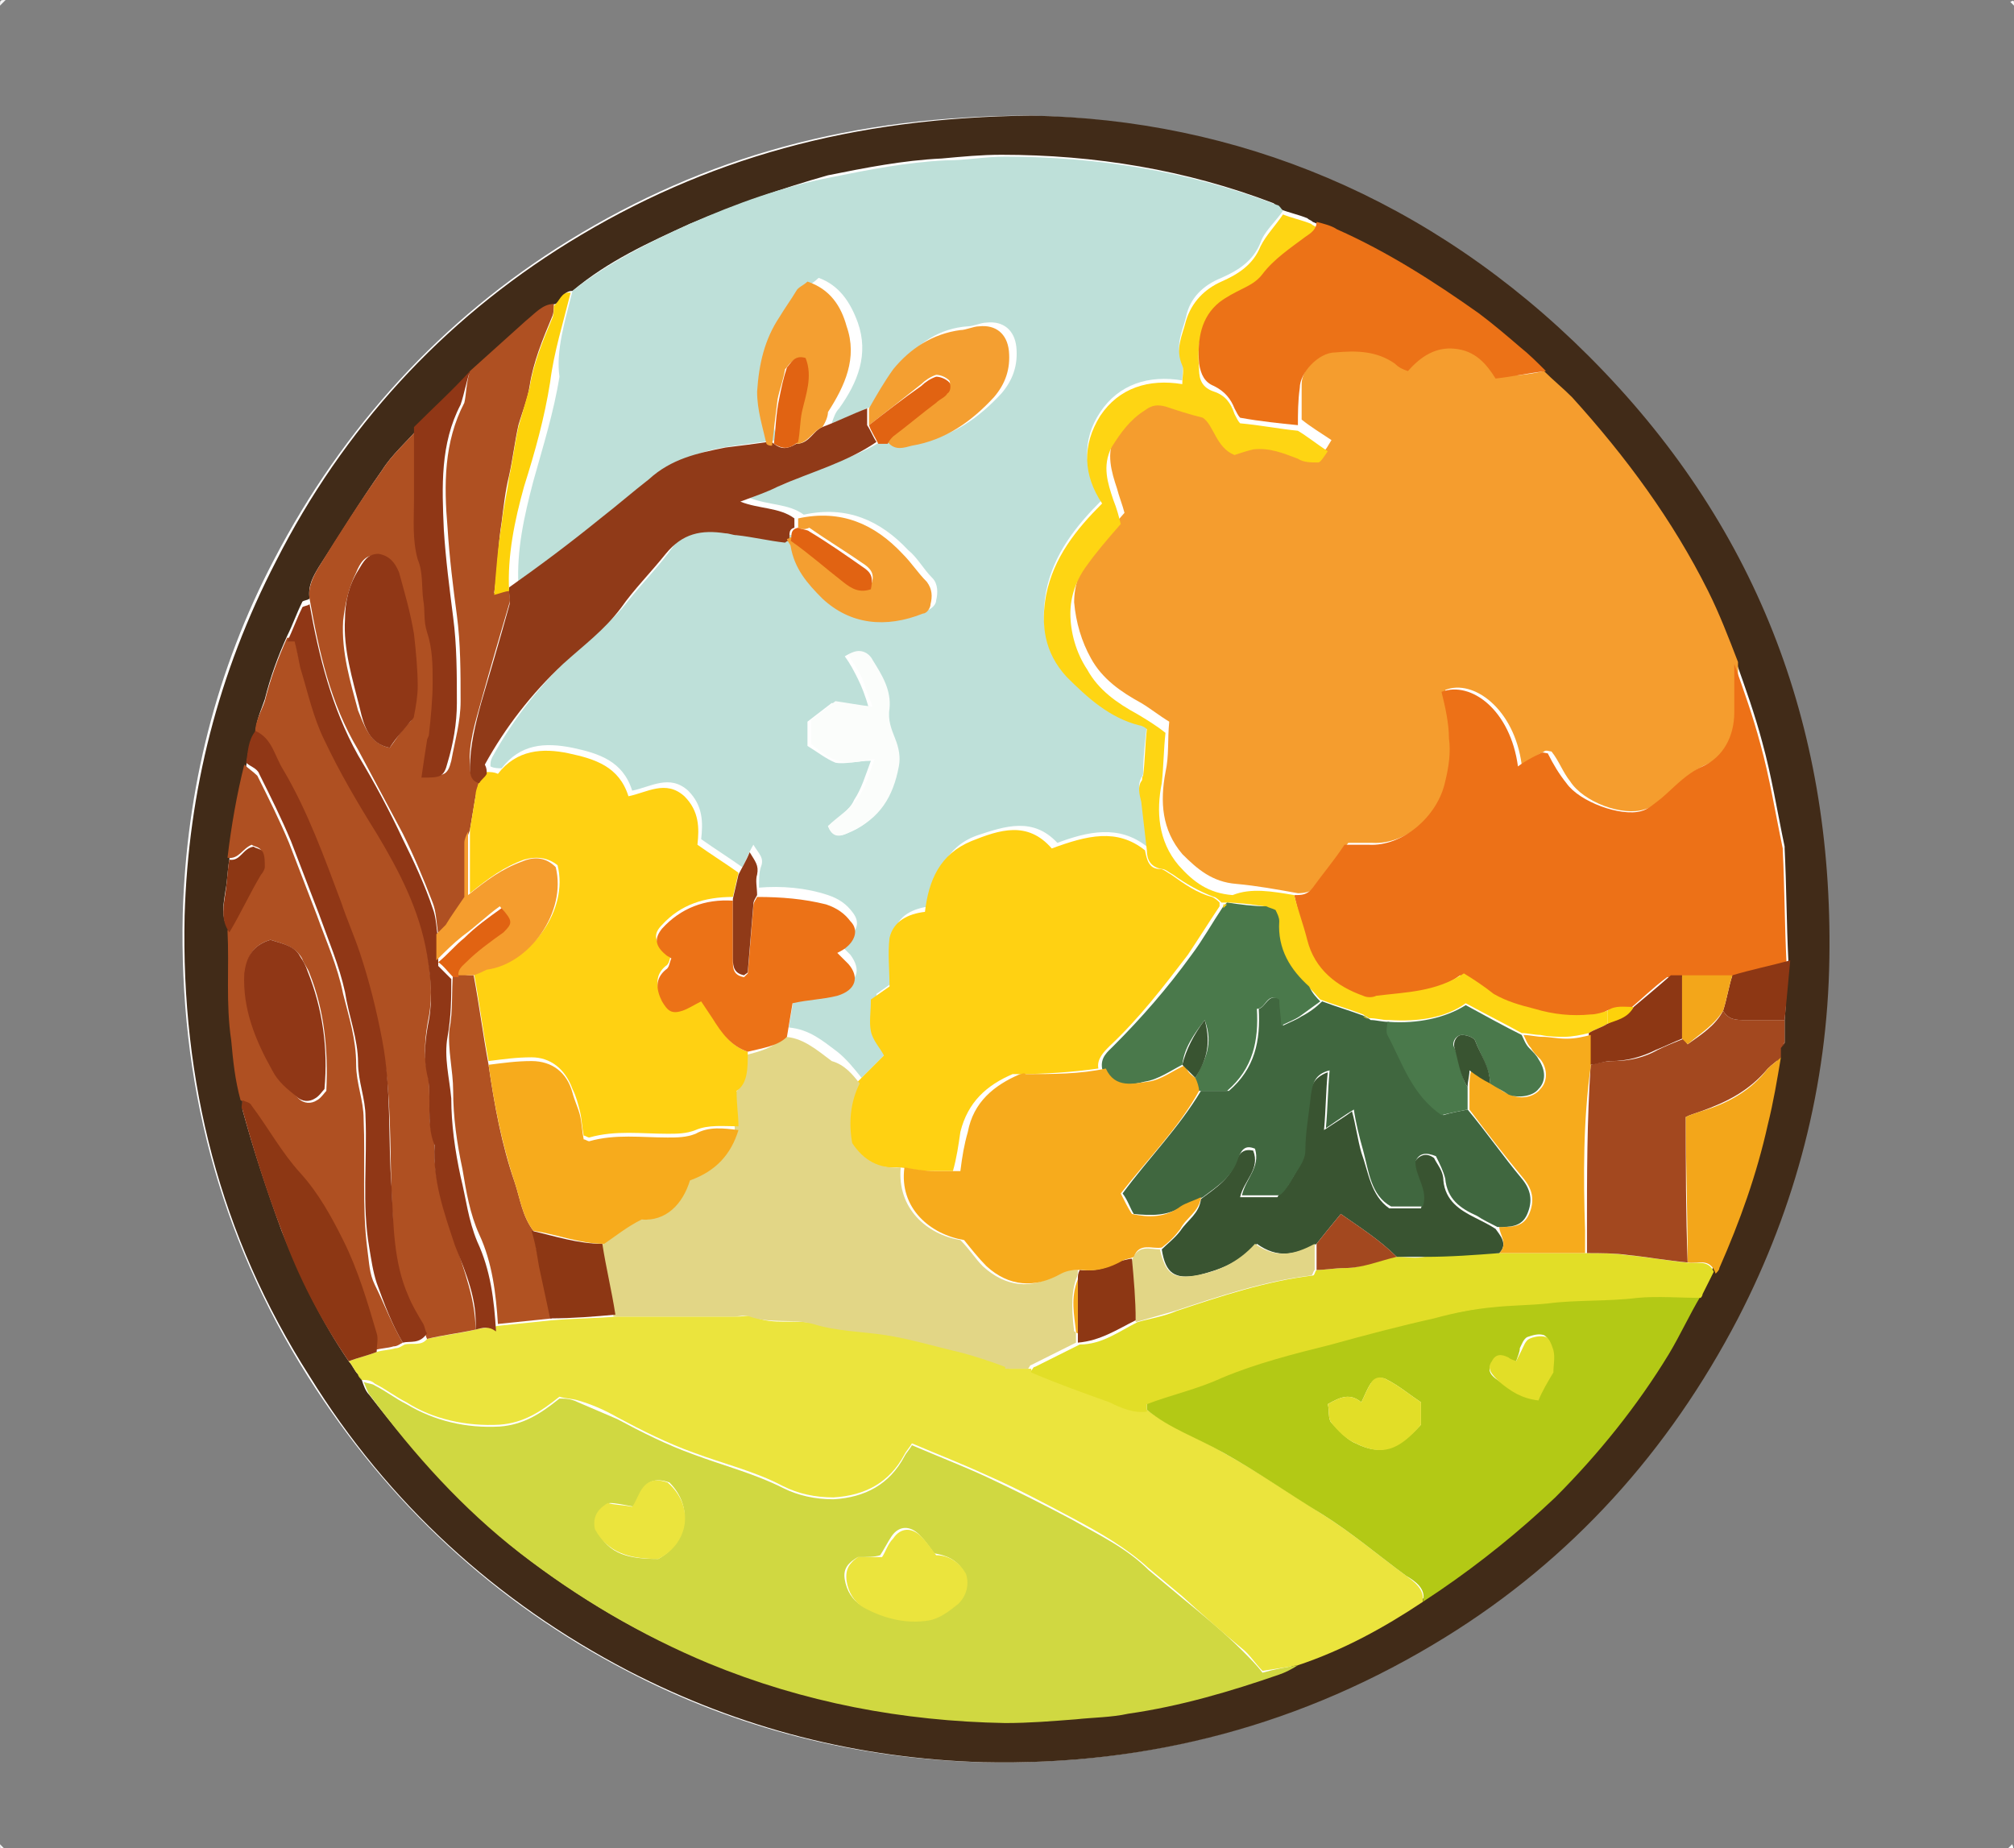 <svg xmlns="http://www.w3.org/2000/svg" xml:space="preserve" id="Calque_1" x="0" y="0" version="1.1" viewBox="0 0 108 99.1"><rect x="0" y="0" width="108" height="99.1" fill="#808080" stroke="none"/><style>.st1{fill:#f5f5f6}.st4{fill:#f59d2e}.st5{fill:#d0d841}.st6{fill:#ebe43d}.st9{fill:#af5022}.st10{fill:#e2de27}.st12{fill:#ec7217}.st13{fill:#a3481f}.st14{fill:#903716}.st15{fill:#f3a61a}.st16{fill:#8d3714}.st17{fill:#fdd20a}.st19{fill:#ffd112}.st20{fill:#e2d686}.st21{fill:#903a18}.st22{fill:#f49f31}.st24{fill:#e16312}.st26{fill:#395431}.st27{fill:#f7ab1c}.st29{fill:#4a794b}</style><linearGradient id="SVGID_1_" x1="-243.847" x2="-243.14" y1="-370.931" y2="-370.224" gradientUnits="userSpaceOnUse"><stop offset="0" style="stop-color:#e6e6eb"/><stop offset=".174" style="stop-color:#e2e2e6"/><stop offset=".352" style="stop-color:#d5d4d8"/><stop offset=".532" style="stop-color:#c0bfc2"/><stop offset=".714" style="stop-color:#a4a2a4"/><stop offset=".895" style="stop-color:#828282"/><stop offset="1" style="stop-color:#6b6e6e"/></linearGradient><path d="M55.3 6.2c-9.6 0-17.5 2.2-24.8 6.7-6.8 4.2-12.1 10-15.8 17.1-3.1 5.9-4.7 12.3-4.9 19-.2 8.9 1.9 17.2 6.7 24.8 4.3 6.8 10 12.1 17.1 15.8 5.9 3.1 12.3 4.7 19 4.9 8.9.2 17.2-2 24.8-6.7 6.8-4.2 12.1-10 15.7-17.1 3.1-6 4.8-12.5 4.9-19.3.2-12.5-4-23.4-12.9-32.3-8.4-8.4-18.8-12.6-29.8-12.9" style="fill:#fff"/><path d="m108 .3-.2-.2c.2-.1.2-.1.2.2M.3 0 0 .3C0 0 0 0 .3 0M0 98.9l.2.2c-.2.1-.2 0-.2-.2M107.7 99.1l.2-.2c.1.2.1.3-.2.2" class="st1"/><path d="M55.3 6.2c11 .2 21.4 4.4 29.9 12.9 8.9 8.9 13.1 19.7 12.9 32.3-.1 6.8-1.8 13.3-4.9 19.3-3.7 7.1-8.9 12.9-15.7 17.1-7.6 4.7-15.9 6.9-24.8 6.7-6.7-.2-13-1.8-19-4.9-7.1-3.7-12.9-9-17.1-15.8-4.8-7.5-6.9-15.8-6.7-24.7.2-6.7 1.8-13 4.9-19C18.4 23 23.7 17.2 30.5 13c7.3-4.5 15.2-6.7 24.8-6.8m40.4 49.7v-1.2c.1-1.1.1-2.1.2-3.2-.1-2-.1-4-.2-6v-.1c-.4-1.9-.7-3.8-1.2-5.6-.4-1.5-.9-2.9-1.4-4.3-.5-1.3-1-2.6-1.6-3.8-1.9-3.9-4.4-7.3-7.3-10.4-.4-.5-1-.9-1.5-1.4-.5-.4-.9-.9-1.4-1.3-.7-.6-1.4-1.3-2.2-1.8-2.4-1.7-4.9-3.3-7.6-4.5-.3-.2-.7-.2-1.1-.4-.1-.1-.2-.1-.3-.2-.5-.2-1-.3-1.5-.5l-.3-.3c-4.7-1.8-9.6-2.6-14.6-2.6-1.1 0-2.1.1-3.2.2-2.1.1-4.1.5-6.1.9-2.5.7-5 1.6-7.4 2.6-2.2 1-4.4 2-6.3 3.6-.5 0-.6.5-.9.7-.7.1-1.1.5-1.5.9l-3 2.7-2.9 2.9v.2c-.6.7-1.4 1.4-1.9 2.2-1.2 1.7-2.3 3.5-3.4 5.2-.3.5-.6 1-.5 1.7-.1.1-.4.1-.4.2-.3.6-.5 1.2-.8 1.8-.5 1.1-.9 2.2-1.2 3.4-.2.6-.5 1.2-.5 1.9-.4.5-.4 1.1-.5 1.7-.4 1.7-.8 3.3-.9 5-.1.5-.1 1.1-.2 1.6-.1.7-.3 1.5.2 2.2.1 2-.1 3.9.2 5.9.2 1.1.3 2.1.5 3.2v.5c.6 2.2 1.3 4.3 2.1 6.5 1 2.5 2.1 4.8 3.6 7 .2.2.3.5.5.7.1.1.2.2.2.3.1.3.2.6.4.8 2.4 3.1 5 6 8 8.4 3.1 2.4 6.4 4.4 10.1 5.9 5.1 2.1 10.4 3.1 15.9 3.2 1.3 0 2.5-.1 3.8-.2.9-.1 1.9-.1 2.8-.3q4.2-.75 8.1-2.1c.4-.1.7-.3 1-.5 2.4-.8 4.6-2 6.7-3.4l.9-.6c2.2-1.5 4.3-3.1 6.2-5 2.4-2.3 4.4-4.9 6.1-7.7.6-1 1.1-2.1 1.7-3.1.1-.1.1-.2.2-.3l.6-1.2c.1-.1.2-.2.2-.3 1.2-2.5 2-5 2.6-7.7.3-1.2.5-2.4.7-3.6v-.5c.2.3.3.2.3.1" style="fill:#412b18"/><path d="M30.7 15.6c1.9-1.5 4.1-2.6 6.3-3.6 2.5-1.1 5-2 7.6-2.5 2-.4 4-.8 6.1-.9 1.1 0 2.1-.2 3.2-.2 5 0 9.9.8 14.6 2.6.1 0 .2.2.3.3-.4.6-1 1.1-1.2 1.7-.4 1-1.2 1.5-2.1 1.9-1 .4-1.7 1.1-1.9 2.1-.2.8-.6 1.5-.2 2.4.1.2 0 .6 0 1-1.8-.3-3.4.2-4.4 1.7s-.9 3.1.1 4.7c-1.4 1.4-2.6 2.9-3 4.9-.3 1.7-.1 3.1 1.1 4.4 1.1 1.2 2.3 2.2 3.9 2.6.2 0 .3.2.4.2-.1.9-.2 1.7-.2 2.5 0 .1 0 .2-.1.3-.2.4-.1.7 0 1.1.2.8.2 1.7.3 2.6-1.5-1.2-3.2-.8-4.8-.2-1.3-1.4-2.8-.9-4.3-.4-1.7.6-2.2 2.1-2.5 3.8-.9.1-1.8.5-1.9 1.4-.2.9 0 1.8 0 2.6-.3.2-.7.5-1 .7 0 .6-.1 1.2 0 1.7s.5.9.7 1.3l-1.5 1.5c-.4-.5-.8-1-1.3-1.4-.8-.6-1.5-1.2-2.6-1.3l.3-1.8c.9-.1 1.6-.2 2.4-.4 1-.2 1.2-.9.6-1.7l-.6-.6c.2-.1.4-.2.6-.4.4-.4.5-.8.1-1.3-.3-.4-.7-.7-1.3-.9-1.2-.4-2.5-.5-3.7-.4 0-.4 0-.8.1-1.1.2-.5-.1-.7-.4-1.2-.3.5-.4.9-.6 1.2-.7-.5-1.5-1-2.2-1.5.1-.9.1-1.8-.7-2.6-1-.9-2-.2-3 0-.5-1.6-1.8-2-3.2-2.3-1.5-.3-2.8-.2-3.8 1.1-.2 0-.4 0-.6-.1 0-.2 0-.3.1-.5q1.65-3 4.2-5.4c1-1 2.2-1.8 3.1-3 .8-1 1.7-1.9 2.4-2.9.8-1.1 1.9-1.3 3.2-1.1.2 0 .4.1.6.1.9.1 1.7.3 2.6.4.1.1.2.3.2.4.2 1.2.9 2 1.7 2.8 1.5 1.4 3.4 1.6 5.4.8.2-.1.4-.3.4-.5.1-.4.1-.9-.2-1.2-.5-.5-.8-1.1-1.3-1.5-1.5-1.6-3.3-2.4-5.6-1.9-.8-.6-1.9-.5-2.9-.9.7-.3 1.4-.6 2-.8 1.7-.9 3.7-1.3 5.3-2.4h.5c.4.5.9.3 1.3.2 1.8-.3 3.2-1.3 4.4-2.6.6-.7.9-1.5.8-2.5-.1-.9-.7-1.4-1.6-1.3-.3 0-.7.2-1 .2-1.5.1-2.7.9-3.6 2.1-.5.6-.8 1.4-1.3 2.1-.8.3-1.6.7-2.4 1 .1-.3.2-.6.4-.8 1-1.4 1.6-2.9 1-4.6-.4-1.1-1-2-2.1-2.4-.2.2-.4.3-.6.5-.3.4-.6.9-.9 1.4-.8 1.2-1.2 2.5-1.2 4 0 1 .2 1.9.5 2.8-.8.1-1.6.2-2.3.3-1.5.2-2.9.6-4.1 1.7-.8.7-1.7 1.5-2.6 2.1-1.6 1.2-3.3 2.4-4.9 3.7-.1-1.9.3-3.7.8-5.6.5-1.8 1.1-3.7 1.4-5.6-.2-1.4.3-3 .7-4.6m13.7 28.7c.2.5.5.6 1 .4 1.6-.6 2.3-1.9 2.6-3.5.1-.5 0-1-.2-1.5s-.3-1-.3-1.6c.1-1-.4-1.8-.9-2.6-.3-.5-.7-.7-1.3-.3.3.4.5.8.7 1.2s.4.9.6 1.6c-.8-.1-1.3-.2-2-.3-.4.3-.9.7-1.3 1V40c.5.3 1 .7 1.5.9.5.1 1.2-.1 1.9-.1-.3.8-.5 1.5-.9 2.1-.2.5-.9 1-1.4 1.4" style="fill:#bee0d9"/><path d="M82.8 19.9c.5.5 1 .9 1.5 1.4 2.9 3.2 5.4 6.6 7.3 10.4.6 1.2 1.1 2.5 1.6 3.8v2.6c0 1.3-.6 2.4-1.7 2.9-.9.4-1.5 1.1-2.2 1.7-.3.3-.7.6-1.1.7-1.2.4-3.3-.4-4-1.5-.4-.5-.6-1.1-1-1.6-.1 0-.3-.1-.4 0-.4.2-.8.5-1.2.7-.4-3-2.6-4.6-4.1-4 .1.9.3 1.7.4 2.5 0 .8-.1 1.6-.2 2.3-.4 1.9-2.3 3.5-4.1 3.4h-1.3c-.7.9-1.2 1.6-1.7 2.3-.2.3-.6.4-1 .4-1.1-.2-2.2-.4-3.3-.5-1.3-.1-2.1-.8-2.9-1.6-1.1-1.3-1.2-2.8-.9-4.4.2-.9.1-1.7.2-2.7-.5-.3-1-.7-1.5-1-1.1-.6-2.1-1.3-2.7-2.4q-.75-1.35-.9-3c0-.9.3-1.8.9-2.6.5-.7 1.1-1.4 1.8-2.2-.1-.4-.3-.9-.4-1.3-.3-.9-.6-1.9-.1-2.8.4-.8 1-1.5 1.8-2 .4-.2.7-.3 1.1-.2.6.2 1.3.4 2 .6.6.5.7 1.6 1.7 2 .3-.1.6-.2 1-.3.9-.1 1.6.2 2.4.5.4.1.8.2 1.1.2.2 0 .3-.3.5-.6-.6-.4-1.1-.7-1.6-1.1v-1.9c0-.9 1.1-1.9 1.9-1.9 1.1 0 2.2-.1 3.2.6.2.2.5.2.7.4.7-.8 1.5-1.3 2.5-1.2s1.7.8 2.2 1.6c.7.1 1.6 0 2.5-.2" class="st4"/><path d="M69.6 89.3c-.3.2-.7.4-1 .5-2.6.9-5.3 1.7-8.1 2.1-.9.2-1.9.2-2.8.3-1.3.1-2.5.2-3.8.2-5.5-.1-10.8-1.1-15.9-3.2-3.6-1.5-7-3.5-10.1-5.9s-5.7-5.3-8-8.4c-.2-.2-.3-.6-.4-.8.2.1.5.1.6.2.6.3 1.1.7 1.7 1 1.5.9 3.2 1.3 5 1.2 1.3-.1 2.2-.7 3.2-1.5.3 0 .6 0 1 .2l2.1.9c1.3.7 2.7 1.4 4.1 1.9 1.6.6 3.2 1 4.8 1.8q1.2.6 2.7.6c1.7-.1 3-.8 3.8-2.3.1-.2.3-.4.4-.6 1.4.6 2.7 1.1 4 1.7 1.5.7 3.1 1.5 4.6 2.3 1.4.8 2.9 1.5 4.1 2.7l1.8 1.5c1.1.9 2.2 1.8 3.2 2.8.4.4.8.8 1.1 1.2.7-.2 1.3-.3 1.9-.4M46 83.5c-.5.3-.8.6-.7 1.2s.4 1.1.9 1.4c1.1.6 2.3.9 3.5.7.6-.1 1.2-.5 1.6-.9.5-.4.6-1 .4-1.6-.4-.7-1-.9-1.6-1-.3-.4-.5-.7-.8-1-.5-.5-1.1-.5-1.5.1-.2.3-.4.7-.6 1-.3.1-.7.1-1.2.1m-10.7.1c1.6-.9 1.9-2.8.6-4.1-1.4-.5-1.5.7-1.9 1.3-.5-.1-1-.2-1.3-.2-.7.4-.9.9-.7 1.4.6 1.4 1.8 1.6 3.3 1.6" class="st5"/><path d="M69.6 89.3c-.6.1-1.2.2-1.9.3-.4-.4-.7-.9-1.1-1.2-1.1-.9-2.1-1.8-3.2-2.8l-1.8-1.5c-1.2-1.1-2.6-1.9-4.1-2.7s-3-1.6-4.6-2.3c-1.3-.6-2.6-1.1-4-1.7-.1.2-.3.4-.4.6-.8 1.5-2.1 2.2-3.8 2.3q-1.5 0-2.7-.6c-1.5-.8-3.2-1.2-4.8-1.8-1.4-.5-2.8-1.2-4.1-1.9q-1.05-.6-2.1-.9c-.3-.1-.7-.1-1-.2-1 .8-1.9 1.4-3.2 1.5-1.8.1-3.6-.3-5-1.2-.6-.3-1.1-.7-1.7-1-.2-.2-.5-.2-.7-.2-.1-.1-.2-.2-.2-.3-.2-.2-.3-.5-.5-.7.5-.2 1-.3 1.5-.5.3-.1.7-.1 1-.2.2 0 .3-.1.5-.2.4-.1.9.1 1.2-.3.9-.2 1.8-.3 2.6-.5.4-.1.8-.1 1.2-.2 1-.1 1.9-.2 2.9-.3 1.2-.1 2.3-.1 3.5-.2h6.5c.3 0 .6-.1.8 0 1.1.5 2.2.1 3.4.4 1.3.3 2.6.3 3.9.6 1.3.2 2.6.6 3.9.9.8.2 1.7.5 2.5.8v.1h1.2v.1c1.4.5 2.8 1 4.2 1.6.7.2 1.3.6 2 .5 1.3 1 2.8 1.5 4.1 2.3 1.8 1 3.6 2.2 5.3 3.3 1.6 1 3 2.2 4.5 3.3.4.3 1 .7.9 1.4-2.1 1.4-4.3 2.6-6.7 3.4" class="st6"/><path d="M69.4 48c.4 0 .7 0 1-.4.5-.7 1.1-1.4 1.7-2.3h1.3c1.8.1 3.7-1.5 4.1-3.4.2-.8.3-1.6.2-2.3 0-.8-.2-1.7-.4-2.5 1.6-.6 3.7 1 4.1 4 .4-.3.8-.5 1.2-.7.1-.1.3 0 .4 0 .3.6.6 1.1 1 1.6.7 1 2.9 1.8 4 1.5.4-.1.7-.4 1.1-.7.7-.6 1.3-1.3 2.2-1.7 1.1-.5 1.7-1.6 1.7-2.9v-2.6c.5 1.4 1 2.8 1.4 4.3.5 1.8.8 3.7 1.2 5.6v.1c.1 2 .1 4 .2 6-1 .3-2 .5-3.1.8h-3.3c-.8.6-1.4 1.2-2 1.7-.5 0-1-.1-1.4.2-.3.1-.6.2-.9.2-1 0-2 0-3-.3-.7-.3-1.5-.4-2.2-.8-.5-.4-1.1-.7-1.6-1.1-1.5 1.1-3.1 1-4.7 1.2h-.7c-1.5-.6-2.6-1.4-3-3-.1-.9-.3-1.7-.5-2.5" style="fill:#ed7117"/><path d="M76.3 85.9c.2-.7-.4-1.1-.9-1.4-1.5-1.1-2.9-2.3-4.5-3.3-1.8-1.1-3.5-2.3-5.3-3.3-1.4-.8-2.9-1.3-4.1-2.3v-.4c1.3-.4 2.7-.8 4-1.4 1.9-.8 3.9-1.2 5.9-1.8 1.8-.5 3.7-.9 5.5-1.4 1.1-.2 2.1-.4 3.2-.6 1-.1 2-.1 2.9-.2 1.6-.2 3.2 0 4.8-.3 1.1-.1 2.2 0 3.4 0-.6 1-1.1 2.1-1.7 3.1-1.7 2.8-3.8 5.4-6.1 7.7-1.9 1.8-4 3.5-6.2 5zm-5.1-10.6c.1.3 0 .8.2 1 .4.4.8.9 1.3 1.1 1.4.7 2.3.3 3.5-1v-1.2c-.6-.4-1.2-.9-1.8-1.2-.3-.2-.7-.1-.9.2s-.3.6-.5 1c-.6-.5-1.1-.3-1.8.1M81.3 73c-.2 0-.3-.1-.4-.1-.4-.3-.7-.2-.9.2-.3.4 0 .7.3.9.6.4 1.3.9 2.1 1 .3-.5.5-1 .8-1.5v-1.2c0-.2-.2-.6-.4-.7-.3-.1-.6 0-.9.1-.2.1-.3.4-.4.6 0 .2-.1.4-.2.7" style="fill:#b3c915"/><path d="m25.2 19.9 3-2.7c.5-.4.9-.9 1.5-.9 0 .2 0 .5-.1.7-.5 1.2-1 2.4-1.2 3.7-.1.7-.4 1.4-.6 2.1-.2.9-.3 1.8-.5 2.7-.2.8-.3 1.7-.4 2.5-.2 1.2-.2 2.5-.4 3.8.4-.1.6-.1.8-.2 0 .3.1.6 0 .8-.5 1.7-1 3.4-1.5 5.2-.3 1.1-.7 2.3-.6 3.5 0 .4.1.7.5.8-.1.3-.1.5-.2.8l-.3 1.8c-.1.3-.2.5-.2.7v2.9c-.4.6-.7 1.1-1 1.5-.1.2-.3.3-.5.5-.1-.6-.1-1.2-.3-1.7-.5-1.3-1-2.5-1.6-3.7l-2.4-4.5c-1.5-2.5-2.1-5.3-2.6-8.1-.1-.6.2-1.2.5-1.7 1.1-1.8 2.2-3.5 3.4-5.2.5-.8 1.3-1.5 1.9-2.2v3.7c0 1.1-.1 2.1.2 3.2.2.7.2 1.5.3 2.2.1.6 0 1.1.2 1.7q.3 1.35.3 2.7c0 .9-.1 1.9-.2 2.8 0 .1-.1.2-.1.3-.1.7-.2 1.3-.3 2 1 0 1.2 0 1.4-.8.2-1.1.5-2.1.5-3.2 0-1.5 0-3.1-.2-4.6s-.4-3.1-.5-4.7c-.2-2.3-.2-4.6.9-6.7.1-.4.1-1.1.3-1.7m-4.3 20.2c.3-.4.6-.9 1-1.3.1-.1.2-.2.2-.3.1-.5.2-1.1.2-1.6 0-.9-.1-1.9-.2-2.8-.2-1.1-.5-2.2-.8-3.3-.1-.5-.5-.9-1.1-1s-.9.4-1.1.9c-.4.8-.6 1.7-.7 2.6-.1 1.7.4 3.3.8 4.8.3.7.6 1.8 1.7 2" class="st9"/><path d="M91.2 69.6c-1.1 0-2.3-.1-3.4 0-1.6.2-3.3.1-4.8.3-1 .1-2 .1-2.9.2-1.1.1-2.1.3-3.2.6-1.8.4-3.7.9-5.5 1.4-2 .5-4 1-5.9 1.8-1.3.6-2.7.9-4 1.4v.4c-.7.1-1.4-.2-2-.5-1.4-.5-2.8-1-4.2-1.6v-.1c.1-.1.1-.2.2-.2l2.4-1.2c1.2 0 2.1-.7 3.1-1.2.7-.2 1.4-.3 2.1-.6 2.4-.8 4.8-1.6 7.3-1.9.1 0 .1-.2.2-.3.5 0 1-.1 1.5-.1 1 0 1.9-.5 2.8-.6.5 0 1 .1 1.5 0 1.3-.1 2.6-.2 4-.2H85c.7 0 1.5 0 2.2.1 1.1.1 2.2.3 3.2.4.5.1 1.2-.2 1.5.5l-.6 1.2s0 .1-.1.2" class="st10"/><path d="M25.5 71.3c-.9.2-1.8.3-2.6.5-.1-.2-.1-.4-.2-.5-.3-.5-.5-1-.8-1.5-.9-1.9-.8-3.9-.9-5.8-.1-2.6 0-5.3-.5-7.9-.3-1.6-.7-3.2-1.2-4.7-.3-.9-.7-1.8-1-2.7-.9-2.4-1.8-4.9-3.1-7.1-.4-.7-.6-1.6-1.5-2.1-.1-.7.3-1.3.5-1.9.3-1.2.7-2.3 1.2-3.4h.4c.1.5.2 1 .3 1.4.4 1.3.7 2.7 1.3 3.9.8 1.7 1.8 3.3 2.8 5 1.2 2 2.3 4.1 2.7 6.5.2 1.2.3 2.4.1 3.5-.2 1-.3 2-.1 2.9.3 1.3-.1 2.6.4 3.8-.1 1.9.5 3.7 1.1 5.4.5 1.6 1.1 3.1 1.1 4.7" class="st9"/><path d="M69.4 48c.2.8.5 1.6.7 2.4.4 1.6 1.6 2.5 3 3 .2.1.5.1.7 0 1.6-.2 3.2-.2 4.7-1.2.5.3 1.1.7 1.6 1.1.7.4 1.4.6 2.2.8q1.5.45 3 .3c.3 0 .6-.1.9-.2v.7c-.3.2-.7.3-1 .5-.4.1-.9.2-1.3.2s-.8 0-1.3-.1c-.3 0-.7-.1-1-.1-.9-.5-1.9-1-3-1.6-1.1.8-2.6 1-4.1.9h-.1c-.3 0-.6-.1-1-.1-.1-.1-.2-.1-.3-.2-.8-.3-1.5-.5-2.3-.8-.2-.2-.4-.5-.7-.7-1-1-1.7-2.1-1.6-3.5 0-.2-.1-.4-.2-.6-.2-.1-.3-.1-.5-.2-.7-.1-1.4-.2-2.1-.2h-.2c-.1-.1-.3-.3-.4-.3-.8-.3-1.5-.7-2.2-1.2-.2-.1-.4-.3-.6-.3-.6-.1-.8-.5-.8-1-.1-.9-.2-1.7-.3-2.6-.1-.4-.2-.8 0-1.1.1-.1 0-.2.1-.3.1-.8.1-1.6.2-2.5-.1-.1-.3-.2-.4-.2-1.6-.4-2.8-1.5-3.9-2.6-1.2-1.3-1.4-2.8-1.1-4.4.4-2 1.6-3.5 3-4.9-1-1.5-1.1-3.1-.1-4.7 1-1.5 2.6-2 4.4-1.7 0-.4.1-.8 0-1-.4-.9 0-1.6.2-2.4.3-1 1-1.7 1.9-2.1s1.7-.9 2.1-1.9c.3-.6.8-1.1 1.2-1.7.5.2 1 .3 1.5.5.1.1.2.1.3.2 0 .4-.3.6-.6.8-.8.6-1.6 1.3-2.3 2-.3.4-.7.6-1.1.8s-.9.4-1.2.7c-1.1.9-1.2 2-1.1 3.3 0 .6.2 1 .8 1.2s.9.6 1.1 1.2c.1.2.2.4.3.5 1.1.1 2.1.3 3.1.4.5.3 1 .7 1.6 1.1-.2.3-.4.6-.5.6-.4 0-.8 0-1.1-.2-.8-.3-1.5-.6-2.4-.5-.4.1-.7.2-1 .3-1-.4-1.1-1.6-1.7-2-.8-.2-1.4-.4-2-.6-.4-.1-.7-.1-1.1.2-.8.5-1.3 1.2-1.8 2-.5 1-.2 1.9.1 2.8.2.5.3.9.4 1.3-.7.8-1.3 1.5-1.8 2.2-.6.8-.9 1.7-.9 2.6 0 1 .3 2.1.9 3 .6 1.1 1.6 1.8 2.7 2.4.5.3 1 .6 1.5 1-.1.9-.1 1.8-.2 2.7-.3 1.5-.2 3.1.9 4.4.8.9 1.6 1.5 2.9 1.6 1-.4 2.1-.2 3.3 0" style="fill:#fed513"/><path d="M69.6 22.8c-1-.1-2-.2-3.1-.4-.1-.1-.2-.3-.3-.5-.2-.5-.5-.9-1.1-1.2-.5-.2-.7-.6-.8-1.2-.1-1.3.1-2.5 1.1-3.3.4-.3.8-.5 1.2-.7s.8-.4 1.1-.8c.6-.8 1.5-1.4 2.3-2 .3-.2.6-.4.6-.8.4.1.8.2 1.1.4 2.7 1.2 5.2 2.8 7.6 4.5.8.6 1.5 1.2 2.2 1.8.5.4.9.8 1.4 1.3-.9.1-1.8.3-2.7.4-.5-.8-1.1-1.5-2.2-1.6-1-.1-1.8.4-2.5 1.2-.3-.1-.5-.2-.7-.4-1-.7-2.1-.7-3.2-.6-.9 0-1.9 1.1-1.9 1.9-.1.7-.1 1.4-.1 2" class="st12"/><path d="M21.6 72c-.2.1-.3.2-.5.2-.3.1-.7.1-1 .2 0-.3.1-.7 0-1-.5-1.7-1-3.4-1.8-5-.6-1.2-1.3-2.4-2.3-3.5s-1.7-2.4-2.6-3.6c-.1-.1-.3-.2-.5-.3-.3-1.1-.4-2.1-.5-3.2-.3-2-.1-3.9-.2-5.9.6-1 1.1-2.1 1.7-3.1.1-.1.2-.3.2-.4 0-.3 0-.6-.1-.8s-.4-.2-.5-.3c-.5.2-.7.8-1.3.7.2-1.7.5-3.4.9-5 .2.2.5.4.7.6.6 1.2 1.2 2.4 1.7 3.6l1.5 3.9c.5 1.4 1.1 2.7 1.4 4.2.3 1.2.7 2.4.7 3.8 0 1 .4 1.9.4 2.9.1 2.3-.1 4.7.2 7 .1.7.1 1.3.4 1.9.5 1 .9 2.1 1.5 3.1m-7.1-21.6c-1 .3-1.3 1-1.3 1.9-.1 1.9.6 3.6 1.5 5.2.3.5.9.9 1.3 1.4.3.3.7.3 1 .1.2-.1.4-.4.5-.5.1-2.2-.1-4.3-.9-6.3-.1-.3-.3-.5-.4-.8-.4-.7-1.1-.8-1.7-1" class="st9"/><path d="M90.5 67.7c-1.1-.1-2.2-.3-3.2-.4-.7-.1-1.5-.1-2.2-.1V66c0-3 0-5.9.2-8.9.4-.1.8-.2 1.2-.2q1.35 0 2.4-.6c.4-.2.9-.4 1.4-.6.1.1.1.2.2.3.7-.5 1.5-1 1.9-1.8.3.5.7.5 1.2.5h2.1v1.2c-.1.1-.1.2-.2.3v.5c-.2.2-.5.4-.7.6-1 1.2-2.2 1.8-3.6 2.3-.3.1-.6.2-.8.3 0 2.6 0 5.2.1 7.8" class="st13"/><path d="M25.5 71.3c.1-1.6-.5-3-1.1-4.5-.6-1.8-1.2-3.5-1.1-5.4-.5-1.2-.1-2.6-.4-3.8-.2-.9-.1-1.9.1-2.9.2-1.1.1-2.3-.1-3.5-.4-2.4-1.5-4.5-2.7-6.5-1-1.6-2-3.3-2.8-5-.6-1.2-.9-2.6-1.3-3.9-.1-.5-.2-1-.3-1.4h-.4c.3-.6.5-1.2.8-1.8 0-.1.3-.1.4-.2.5 2.8 1.2 5.6 2.6 8.1q1.35 2.25 2.4 4.5c.6 1.2 1.2 2.5 1.6 3.7.2.5.2 1.1.3 1.7v1.4l.7.7c0 1 0 2-.2 3.1s.1 2.2.2 3.3c0 1.4.2 2.8.5 4.2.3 1.2.4 2.3.9 3.5.7 1.5.9 3.1 1 4.8-.4-.3-.7-.2-1.1-.1M21.6 72c-.6-1-1-2.1-1.4-3.2-.2-.6-.3-1.3-.4-1.9-.4-2.3-.1-4.7-.2-7 0-1-.4-1.9-.4-2.9 0-1.3-.5-2.5-.7-3.8-.3-1.4-.9-2.8-1.4-4.2l-1.5-3.9c-.5-1.2-1.1-2.4-1.7-3.6-.1-.3-.5-.4-.7-.6.1-.6.1-1.2.5-1.7.9.4 1 1.3 1.5 2.1 1.3 2.2 2.2 4.7 3.1 7.1.3.9.7 1.8 1 2.7.5 1.5.9 3.1 1.2 4.7.5 2.6.3 5.3.5 7.9.1 2 .1 4 .9 5.8.2.5.5 1 .8 1.5.1.2.1.4.2.5-.4.6-.9.4-1.3.5" class="st14"/><path d="M90.5 67.7c0-2.6-.1-5.1-.1-7.8.2-.1.5-.2.8-.3 1.4-.4 2.7-1.1 3.6-2.3.2-.2.5-.4.7-.6-.2 1.2-.4 2.4-.7 3.6-.6 2.7-1.5 5.2-2.6 7.7 0 .1-.1.2-.2.3-.3-.9-1-.5-1.5-.6" class="st15"/><path d="M13 59c.2.1.4.1.5.3.9 1.2 1.6 2.5 2.6 3.6s1.7 2.4 2.3 3.6c.8 1.6 1.3 3.3 1.8 5 .1.3 0 .6 0 1-.5.2-1 .3-1.5.5-1.5-2.2-2.7-4.5-3.6-7-.8-2.1-1.5-4.3-2.1-6.5-.1-.1 0-.3 0-.5" class="st16"/><path d="M25.2 19.9c-.2.6-.3 1.2-.5 1.8-1.1 2.1-1 4.4-.9 6.7.1 1.6.3 3.1.5 4.7.2 1.5.2 3.1.2 4.6 0 1.1-.2 2.2-.5 3.2-.2.8-.4.8-1.4.8.1-.7.2-1.4.3-2 0-.1.1-.2.1-.3.1-.9.2-1.9.2-2.8s0-1.8-.3-2.7c-.2-.6-.1-1.2-.2-1.7-.1-.7 0-1.5-.3-2.2-.3-1.1-.2-2.1-.2-3.2v-3.9c1.1-1.1 2.1-2 3-3" class="st14"/><path d="M27.3 31.7c-.2 0-.4.1-.8.2.1-1.3.2-2.6.4-3.8.1-.9.3-1.7.4-2.5.2-.9.3-1.8.5-2.7l.6-2.1c.2-1.3.7-2.5 1.2-3.7.1-.2.1-.5.1-.7.3-.2.4-.8.9-.7-.4 1.6-.9 3.2-1.1 4.8-.3 1.9-.8 3.7-1.4 5.6-.5 1.8-.9 3.7-.8 5.6q.15-.15 0 0" class="st17"/><path d="M95.7 54.7h-2.1c-.5 0-.9 0-1.2-.5.2-.6.3-1.3.5-1.9 1-.3 2-.5 3.1-.8-.1 1.1-.2 2.2-.3 3.2M12.3 46.1c.6.1.7-.6 1.3-.7.1.1.4.1.5.3s.1.5.1.8c0 .1-.1.3-.2.4-.6 1-1.1 2.1-1.7 3.1-.5-.7-.3-1.5-.2-2.2s.1-1.2.2-1.7M95.5 56.2c.1-.1.1-.2.2-.3 0 .1-.1.2-.2.3" class="st16"/><path d="M19.2 73.7c.1.1.2.2.2.3-.1-.1-.1-.2-.2-.3" class="st5"/><path d="M70.6 12c-.1-.1-.2-.1-.3-.2.1.1.2.1.3.2" class="st12"/><path d="M91.2 69.6c.1-.1.1-.2.2-.3-.1.1-.1.2-.2.3" style="fill:#dbd41e"/><path d="M61.4 45.6c.1.5.2 1 .8 1 .2 0 .4.2.6.3.7.5 1.4 1 2.2 1.2.2.1.3.2.4.3v.2c-.6.9-1.1 1.7-1.7 2.6-1.3 1.7-2.6 3.4-4.2 4.9-.3.3-.7.7-.6 1.2-1.4.2-2.9.3-4.3.3h-.3c-1.4.6-2.4 1.5-2.8 3.1-.1.7-.2 1.4-.4 2.1h-1.4c-.5 0-1.1-.2-1.6-.2-1.2.1-2-.5-2.6-1.3-.2-1.2 0-2.2.4-3.2l1.5-1.5c-.2-.4-.6-.8-.7-1.3s0-1 0-1.7c.3-.2.7-.5 1-.7 0-.9-.1-1.8 0-2.6.2-.9 1-1.3 1.9-1.4.2-1.7.8-3.1 2.5-3.8 1.5-.6 3-1.1 4.3.4 1.9-.7 3.5-1.1 5 .1" class="st19"/><path d="M46.1 58.1c-.5 1-.6 2.1-.4 3.2.6.9 1.4 1.4 2.6 1.3-.2 2.2 1.4 3.6 3.2 3.9.5.5.8 1 1.2 1.4 1.2 1.1 2.6 1.3 4 .4.4-.2.7-.2 1.1-.2 0 .2 0 .3-.1.5-.3.9-.2 1.9-.1 2.8 0 0 .1 0 .1.1v.5l-2.4 1.2c-.1 0-.1.2-.2.2h-1.2v-.1c-.8-.3-1.7-.6-2.5-.8-1.3-.3-2.6-.7-3.9-.9s-2.6-.2-3.9-.6c-1.1-.3-2.3 0-3.4-.4-.2-.1-.6 0-.8 0h-6.5c-.2-1.3-.5-2.5-.7-3.8.6-.5 1.3-.9 2-1.4 1.4.1 2.2-.8 2.6-2.1 1.3-.5 2.2-1.4 2.6-2.7 0-.6-.1-1.1-.1-1.9.6-.4.6-1.3.6-2.1.8-.2 1.6-.4 2.1-1 1 0 1.8.7 2.6 1.3.7.2 1.1.7 1.5 1.2" class="st20"/><path d="M40.1 56.4c0 .9 0 1.7-.6 2.1 0 .8.1 1.3.1 1.9-.8 0-1.6-.1-2.3.2-.5.2-1 .2-1.5.2-1.4 0-2.8-.2-4.2.2-.1 0-.2-.1-.3-.1-.1-.5-.1-.9-.2-1.3s-.2-.8-.4-1.2c-.4-1.1-1.2-1.7-2.2-1.7-.8 0-1.5.1-2.3.2-.3-1.6-.5-3.2-.8-4.8.3-.1.5-.2.8-.2 2.3-.4 4.3-3.1 3.7-5.5q-.75-.6-1.8-.3c-1.1.4-1.9 1-2.9 1.8v-3.4l.3-1.8c0-.3.1-.5.2-.8.1-.2.3-.3.4-.5.2 0 .4 0 .6.1 1-1.3 2.4-1.4 3.8-1.1s2.7.7 3.2 2.3c1-.2 2-.9 3 0 .8.8.8 1.7.7 2.6.7.5 1.5 1 2.2 1.5-.1.4-.2.9-.3 1.3-1.5 0-2.8.4-3.8 1.5-.5.5-.4.9.2 1.4.1.1.2.1.3.2-.1.2-.1.5-.3.6-.6.5-.5 1.1-.2 1.7.2.6.5.7 1.1.5.3-.1.6-.3 1-.5l.6.9c.5 1 1 1.7 1.9 2" class="st19"/><path d="M26.1 41.5c-.1.2-.3.3-.4.5-.4-.1-.5-.4-.5-.8 0-1.2.3-2.4.6-3.5.5-1.7 1-3.4 1.5-5.2.1-.3 0-.5 0-.8v-.2c1.7-1.2 3.3-2.4 4.9-3.7.9-.7 1.7-1.4 2.6-2.1 1.2-1.1 2.6-1.4 4.1-1.7.8-.1 1.6-.2 2.3-.3.1 0 .2 0 .3.1.4.3.7.3 1.2 0 .7 0 .9-.7 1.4-.9.8-.3 1.6-.7 2.4-1v.9c.2.3.3.6.5.9-1.6 1.1-3.5 1.6-5.3 2.4-.6.3-1.2.5-2 .8 1 .4 2.1.3 2.9.9v.5c-.4.1-.2.5-.3.7-.1 0-.2.1-.2.1-.9-.1-1.7-.3-2.6-.4-.2 0-.4-.1-.6-.1-1.3-.2-2.3 0-3.2 1.1-.8 1-1.7 1.9-2.4 2.9-.9 1.2-2 2-3.1 3Q27.65 38 26 41c.1.2.1.3.1.5" class="st21"/><path d="M40.1 56.4c-.9-.3-1.4-1-1.9-1.8l-.6-.9c-.4.2-.7.4-1 .5-.6.2-.8 0-1.1-.5-.3-.6-.4-1.2.2-1.7.2-.1.2-.4.3-.6-.1-.1-.2-.1-.3-.2-.6-.5-.6-.9-.2-1.4 1-1.1 2.3-1.6 3.8-1.5v3.2c0 .4 0 .8.6.9l.2-.2.3-3.6c0-.2.1-.3.2-.5 1.3 0 2.5.1 3.7.4.6.2 1 .5 1.3.9.4.4.3.9-.1 1.3-.2.2-.4.3-.6.4l.6.6c.6.7.4 1.4-.6 1.7-.8.2-1.5.2-2.4.4l-.3 1.8c-.5.5-1.3.6-2.1.8" class="st12"/><path d="M46.6 22.8v-.9c.4-.7.8-1.4 1.3-2.1.9-1.1 2.1-1.9 3.6-2.1.3 0 .7-.2 1-.2.9-.1 1.5.4 1.6 1.3.1 1-.2 1.8-.8 2.5-1.2 1.3-2.6 2.3-4.4 2.6-.4.1-.9.3-1.3-.2.1-.1.2-.3.3-.4.8-.6 1.5-1.2 2.3-1.8.2-.2.5-.3.6-.5s.2-.5.1-.6c-.2-.2-.5-.3-.7-.3-.3.1-.6.3-.8.5-1 .8-1.9 1.5-2.8 2.2M44.1 22.9c-.5.2-.8.9-1.4.9.1-.5.1-1.1.2-1.6.2-.9.6-1.9.2-2.9-.6-.2-.8.3-1 .5-.1.6-.3 1.1-.4 1.6-.1.8-.2 1.6-.3 2.5-.1 0-.2 0-.3-.1-.2-.9-.5-1.8-.5-2.8.1-1.5.4-2.8 1.2-4 .3-.5.6-.9.9-1.4.1-.2.4-.3.6-.5 1.2.4 1.8 1.3 2.1 2.4.6 1.7-.1 3.2-1 4.6 0 .2-.1.5-.3.8M42.8 28.3v-.5c2.3-.5 4.1.3 5.6 1.9.5.5.8 1 1.3 1.5.3.4.3.8.2 1.2 0 .2-.2.5-.4.5-2 .8-3.9.6-5.4-.8-.8-.8-1.5-1.6-1.7-2.8 0-.1-.2-.3-.2-.4.1 0 .2-.1.2-.1.9.7 1.9 1.5 2.8 2.2.4.3.9.6 1.5.4.2-.5.1-.8-.3-1.1-1-.7-2-1.3-3-2q-.3.15-.6 0" class="st22"/><path d="M44.4 44.3c.5-.5 1.2-.9 1.6-1.5.4-.5.6-1.3.9-2.1-.7.1-1.3.3-1.9.1-.6-.1-1.1-.6-1.5-.9v-1.3c.4-.3.9-.7 1.3-1 .7.1 1.2.2 2 .3-.3-.7-.4-1.1-.6-1.6-.2-.4-.5-.8-.7-1.2.6-.4 1.1-.1 1.3.3.5.8 1 1.6.9 2.6-.1.6.1 1.1.3 1.6s.3 1 .2 1.5c-.3 1.6-1 2.8-2.6 3.5-.7.4-1 .2-1.2-.3" style="fill:#fbfdfb"/><path d="M46.6 22.8c.9-.7 1.8-1.4 2.8-2.1.2-.2.5-.4.8-.5.2 0 .5.1.7.3.1.1.1.5-.1.6-.1.2-.4.3-.6.5-.8.6-1.5 1.2-2.3 1.8-.1.1-.2.2-.3.4h-.5c-.2-.4-.4-.7-.5-1" class="st24"/><path d="M40.6 48c-.1.2-.2.3-.2.5l-.3 3.6c0 .1-.1.1-.2.2-.5-.1-.6-.4-.6-.9v-3.2c.1-.4.2-.9.3-1.3.2-.4.4-.7.6-1.2.3.5.5.7.4 1.2-.1.3 0 .7 0 1.1" class="st21"/><path d="M46 83.5h1.3c.2-.3.3-.7.6-1 .4-.6 1-.6 1.5-.1.3.3.5.6.8 1 .6 0 1.2.3 1.6 1 .2.6 0 1.2-.4 1.6-.5.4-1 .8-1.6.9-1.2.2-2.4-.1-3.5-.7-.5-.3-.8-.8-.9-1.4-.1-.7.2-1 .6-1.3M35.3 83.6c-1.5 0-2.7-.3-3.4-1.6-.1-.5 0-1 .7-1.4.3.1.8.1 1.3.2.4-.5.5-1.8 1.9-1.3 1.5 1.3 1.1 3.3-.5 4.1" class="st6"/><path d="M25.4 52.3c.3 1.6.5 3.2.8 4.8.3 2.1.7 4.3 1.4 6.3.3.9.4 1.8 1 2.6.1.6.2 1.3.4 1.9.2.9.4 1.9.6 2.8-1 .1-1.9.2-2.9.3-.1-1.6-.3-3.3-1-4.8-.5-1.1-.7-2.3-.9-3.5-.3-1.4-.5-2.8-.5-4.2 0-1.1-.3-2.2-.2-3.3.2-1 .1-2 .2-3.1h.3c.2.2.5.2.8.2" style="fill:#b15222"/><path d="M29.5 70.7c-.2-.9-.4-1.9-.6-2.8-.1-.6-.2-1.3-.4-1.9 1.3.3 2.5.7 3.8.7.2 1.3.5 2.5.7 3.8-1.1.1-2.3.2-3.5.2M90.2 55.7c-.5.2-.9.4-1.4.6q-1.2.6-2.4.6c-.4 0-.8.2-1.2.2v-1.7c.3-.2.7-.3 1-.5.5-.3 1.1-.4 1.4-.9.6-.5 1.2-1 2-1.7h.6z" class="st16"/><path d="M90.2 55.7v-3.4h2.7c-.2.6-.3 1.3-.5 1.9-.5.8-1.2 1.2-1.9 1.8z" class="st15"/><path d="M87.6 54c-.3.6-.9.7-1.4.9v-.7c.4-.3.9-.2 1.4-.2" class="st17"/><path d="M71.2 75.3c.7-.4 1.2-.6 1.8-.1.2-.4.3-.7.5-1 .2-.4.6-.4.9-.2.6.3 1.2.8 1.8 1.2v1.2c-1.2 1.4-2.1 1.7-3.5 1-.5-.2-1-.7-1.3-1.1-.2-.2-.1-.7-.2-1M81.3 73l.3-.6c.1-.2.2-.5.4-.6s.6-.2.9-.1c.2.1.3.4.4.7.1.4 0 .8 0 1.2-.3.5-.6 1-.8 1.5-.9-.1-1.5-.5-2.1-1-.4-.4-.7-.7-.4-1.1.2-.4.5-.4.9-.2.1.1.2.1.4.2" class="st10"/><path d="M20.9 40.1c-1.1-.2-1.4-1.2-1.6-2.1-.4-1.6-.9-3.2-.8-4.8 0-.9.2-1.8.7-2.6.3-.5.5-.9 1.1-.9.6.1.9.5 1.1 1 .3 1.1.6 2.1.8 3.3.1.9.2 1.9.2 2.8 0 .5-.1 1.1-.2 1.6 0 .1-.1.2-.2.3-.4.5-.8.9-1.1 1.4" class="st14"/><path d="M25.4 52.3h-.9c-.1-.4.2-.6.4-.8.7-.5 1.4-1 2-1.6.5-.4.5-.6-.1-1.3-.7.5-1.3 1.1-2 1.6-.5.4-.9.8-1.4 1.3v-1.4l.5-.5c.3-.5.6-.9 1-1.5v-2.9c0-.2.1-.4.2-.6V48c1-.8 1.8-1.4 2.9-1.8q1.05-.45 1.8.3c.6 2.4-1.4 5.2-3.7 5.5-.2.1-.4.2-.7.3" class="st4"/><path d="M80.4 67.2c-1.3.1-2.6.2-4 .2h-1.5c-.9-.9-2-1.6-3-2.3-.5.6-.9 1.1-1.3 1.6-1.1.6-2.1.8-3.2 0-.9 1-2 1.4-3.2 1.7-1.2.2-1.7-.1-1.9-1.4.3-.3.7-.6 1-1 .4-.6 1-.9 1.1-1.7.8-.6 1.6-1.1 1.9-2.1.2-.4.4-.6.9-.5.4 1-.5 1.6-.7 2.5h2c.1-.2.4-.4.6-.7.3-.5.7-1.1.8-1.7 0-1 .2-2 .3-3 .1-.5.2-1 1-1.3-.1 1-.1 2-.2 3.1.6-.4 1.1-.7 1.5-1 .2.7.3 1.5.5 2.2.4 1.1.5 2.3 1.5 3h1.7c.3-.9-.4-1.6-.4-2.4.3-.5.7-.6 1.1-.3.2.4.5.7.5 1.2.1 1.1.9 1.6 1.7 2 .4.2.8.4 1.1.6.2.3.7.8.2 1.3" class="st26"/><path d="M80.4 67.2c.5-.5 0-1 0-1.4.7 0 1.3 0 1.6-.7s.2-1.3-.3-1.9c-1-1.2-2-2.5-2.9-3.7v-1.2c0-.3 0-.6.1-.9.4.3.8.5 1.1.7s.6.5 1 .6c.6.3 1.3.1 1.6-.3.4-.4.4-1.1 0-1.6-.2-.2-.4-.4-.5-.6-.2-.2-.3-.5-.4-.7.3 0 .7.1 1 .1.4 0 .8.1 1.3.1s.9-.1 1.3-.2v1.7c-.4 2.9-.4 5.8-.3 8.8v1.2z" class="st27"/><path d="M62.2 67c.3 1.3.7 1.6 1.9 1.4s2.3-.7 3.2-1.7c1.1.8 2.1.6 3.2 0v1.4c-.1.1-.1.3-.2.3-2.5.3-4.9 1.1-7.3 1.9l-2.1.6c-.1-1.1-.2-2.2-.2-3.3.3-.9 1-.6 1.5-.6" class="st20"/><path d="M60.7 67.5c.1 1.1.2 2.2.2 3.3-1 .5-1.9 1.1-3.1 1.2v-3.4c0-.2 0-.3.1-.5.8.1 1.5-.1 2.2-.5.2 0 .4-.1.6-.1" class="st16"/><path d="M70.6 68.1v-1.4c.4-.5.8-1 1.3-1.6 1 .7 2.1 1.4 3 2.3-.9.2-1.8.6-2.8.6-.5 0-1 .1-1.5.1" class="st13"/><path d="M78.7 59.5c1 1.2 1.9 2.5 2.9 3.7.5.6.6 1.2.3 1.9s-.9.7-1.6.7c-.4-.2-.8-.4-1.1-.6-.9-.4-1.6-.9-1.7-2-.1-.4-.3-.8-.5-1.2-.5-.2-.9-.2-1.1.3 0 .8.7 1.5.4 2.4h-1.7c-1.1-.6-1.2-1.9-1.5-3-.2-.7-.4-1.5-.5-2.2-.5.3-.9.6-1.5 1 .1-1.1.1-2 .2-3.1-.8.2-.9.7-1 1.3-.1 1-.3 2-.3 3 0 .6-.5 1.1-.8 1.7-.2.3-.4.6-.6.7h-2c.2-.9 1-1.5.7-2.5-.5-.2-.7 0-.9.5-.3 1-1.1 1.5-1.9 2.1-.4.2-.7.3-1.1.5-.8.5-1.6.5-2.6.4-.2-.3-.3-.7-.6-1.1 1.4-1.9 3-3.5 4.2-5.5h1.5c1.4-1.2 1.7-2.7 1.6-4.4.4-.1.5-.9 1.2-.5 0 .4.1.9.1 1.4.4-.2.7-.3 1-.5.4-.2.8-.5 1.1-.8.8.3 1.5.5 2.3.8.1.1.2.1.3.2.3 0 .6.1 1 .1 0 .2-.1.5 0 .7.8 1.5 1.3 3.2 2.9 4.3.3-.1.8-.2 1.3-.3" style="fill:#40673f"/><path d="M70.8 53.7c-.4.3-.7.5-1.1.8-.3.2-.6.3-1 .5 0-.5-.1-.9-.1-1.4-.7-.4-.7.5-1.2.5.1 1.7-.2 3.2-1.6 4.4h-1.5c-.1-.2-.2-.5-.2-.7.5-.9 1-1.8.5-3.1-.6.8-1.1 1.5-1.2 2.4-.6.3-1.3.8-2 .9-.8.2-1.8.4-2.3-.7-.1-.6.3-.9.6-1.2 1.5-1.5 2.9-3.1 4.2-4.9.6-.8 1.1-1.7 1.7-2.6l.2-.2c.7.1 1.4.2 2.1.2.2.1.3.1.5.2.1.2.2.4.2.6-.1 1.5.6 2.6 1.6 3.5.2.4.4.6.6.8M78.7 59.5c-.5.1-1 .2-1.4.3-1.6-1.1-2.1-2.8-2.9-4.3-.1-.2 0-.5 0-.7h.1c1.5.1 3-.2 4.1-.9 1.1.6 2 1.1 3 1.6.1.2.2.5.4.7s.4.4.5.6c.4.6.4 1.2 0 1.6-.3.4-1.1.5-1.6.3-.3-.2-.7-.4-1-.6 0-.8-.5-1.5-.8-2.3-.1-.2-.5-.3-.7-.3-.3 0-.6.4-.4.7.3.7.3 1.5.7 2.1z" class="st29"/><path d="M68.4 48.9c-.2-.1-.3-.1-.5-.2.2.1.3.1.5.2M65.8 48.5l-.2.2v-.2zM73.4 54.7c-.1-.1-.2-.1-.3-.2.1 0 .2.1.3.2" class="st17"/><path d="M14.5 50.4c.6.2 1.3.3 1.6.9.2.3.3.5.4.8q1.2 3 .9 6.3c-.1.1-.3.4-.5.5-.3.2-.7.2-1-.1-.5-.4-1-.8-1.3-1.4-.9-1.6-1.6-3.3-1.5-5.2.1-.8.4-1.5 1.4-1.8" class="st14"/><path d="M23.5 51.6c.5-.4.9-.9 1.4-1.3.6-.6 1.3-1.1 2-1.6.6.7.6.8.1 1.3-.7.5-1.4 1-2 1.6-.2.2-.5.4-.4.8h-.3c-.3-.3-.5-.6-.8-.8" class="st24"/><path d="M64.1 57.8c.1.2.2.5.2.7-1.1 2-2.8 3.7-4.2 5.5.2.4.4.8.6 1.1.9.2 1.8.2 2.6-.4.3-.2.7-.3 1.1-.5-.1.8-.8 1.1-1.1 1.7-.3.4-.6.7-1 1-.5.1-1.2-.3-1.5.5-.2.1-.4.1-.6.2-.7.4-1.4.6-2.2.5-.4 0-.7 0-1.1.2-1.4.8-2.8.7-4-.4-.4-.4-.8-.9-1.2-1.4-1.8-.3-3.5-1.7-3.2-3.9.5.1 1.1.2 1.6.2h1.4c.1-.8.2-1.4.4-2.1.3-1.6 1.4-2.5 2.8-3.1.1 0 .2-.1.3 0 1.5 0 2.9 0 4.3-.3.5 1.1 1.5.8 2.3.7.7-.1 1.3-.6 2-.9 0 .3.2.5.5.7M32.4 66.7c-1.3 0-2.5-.5-3.8-.7-.6-.8-.7-1.7-1-2.6-.7-2.1-1.1-4.2-1.4-6.3.8-.1 1.5-.2 2.3-.2 1.1 0 1.9.6 2.2 1.7.1.4.3.8.4 1.2s.1.8.2 1.3c.1 0 .2.1.3.1 1.4-.4 2.8-.2 4.2-.2.5 0 1 0 1.5-.2.7-.4 1.5-.3 2.3-.2-.4 1.3-1.2 2.2-2.6 2.7-.4 1.3-1.3 2.2-2.6 2.1-.8.4-1.4.9-2 1.3M57.8 68.6v2.9s-.1 0-.1-.1c-.1-.9-.3-1.8.1-2.8" class="st27"/><path d="M41.5 23.8c.1-.8.1-1.6.3-2.5.1-.5.2-1 .4-1.6.2-.2.4-.7 1-.5.4 1 0 2-.2 2.9-.1.5-.1 1.1-.2 1.6-.5.4-.8.4-1.3.1M42.8 28.3c.2.1.5.1.6.2 1 .6 2 1.3 3 2 .4.3.4.6.3 1.1-.6.2-1 0-1.5-.4-.9-.7-1.8-1.5-2.8-2.2.1-.2-.1-.6.4-.7" class="st24"/><path d="M78.7 58.3c-.4-.6-.5-1.4-.7-2.1-.1-.3.1-.7.4-.7.2 0 .6.1.7.3.3.8.8 1.4.8 2.3-.4-.2-.7-.4-1.1-.7 0 .3-.1.6-.1.9M64.1 57.8l-.7-.7q.3-1.2 1.2-2.4c.4 1.4 0 2.3-.5 3.1" class="st26"/></svg>